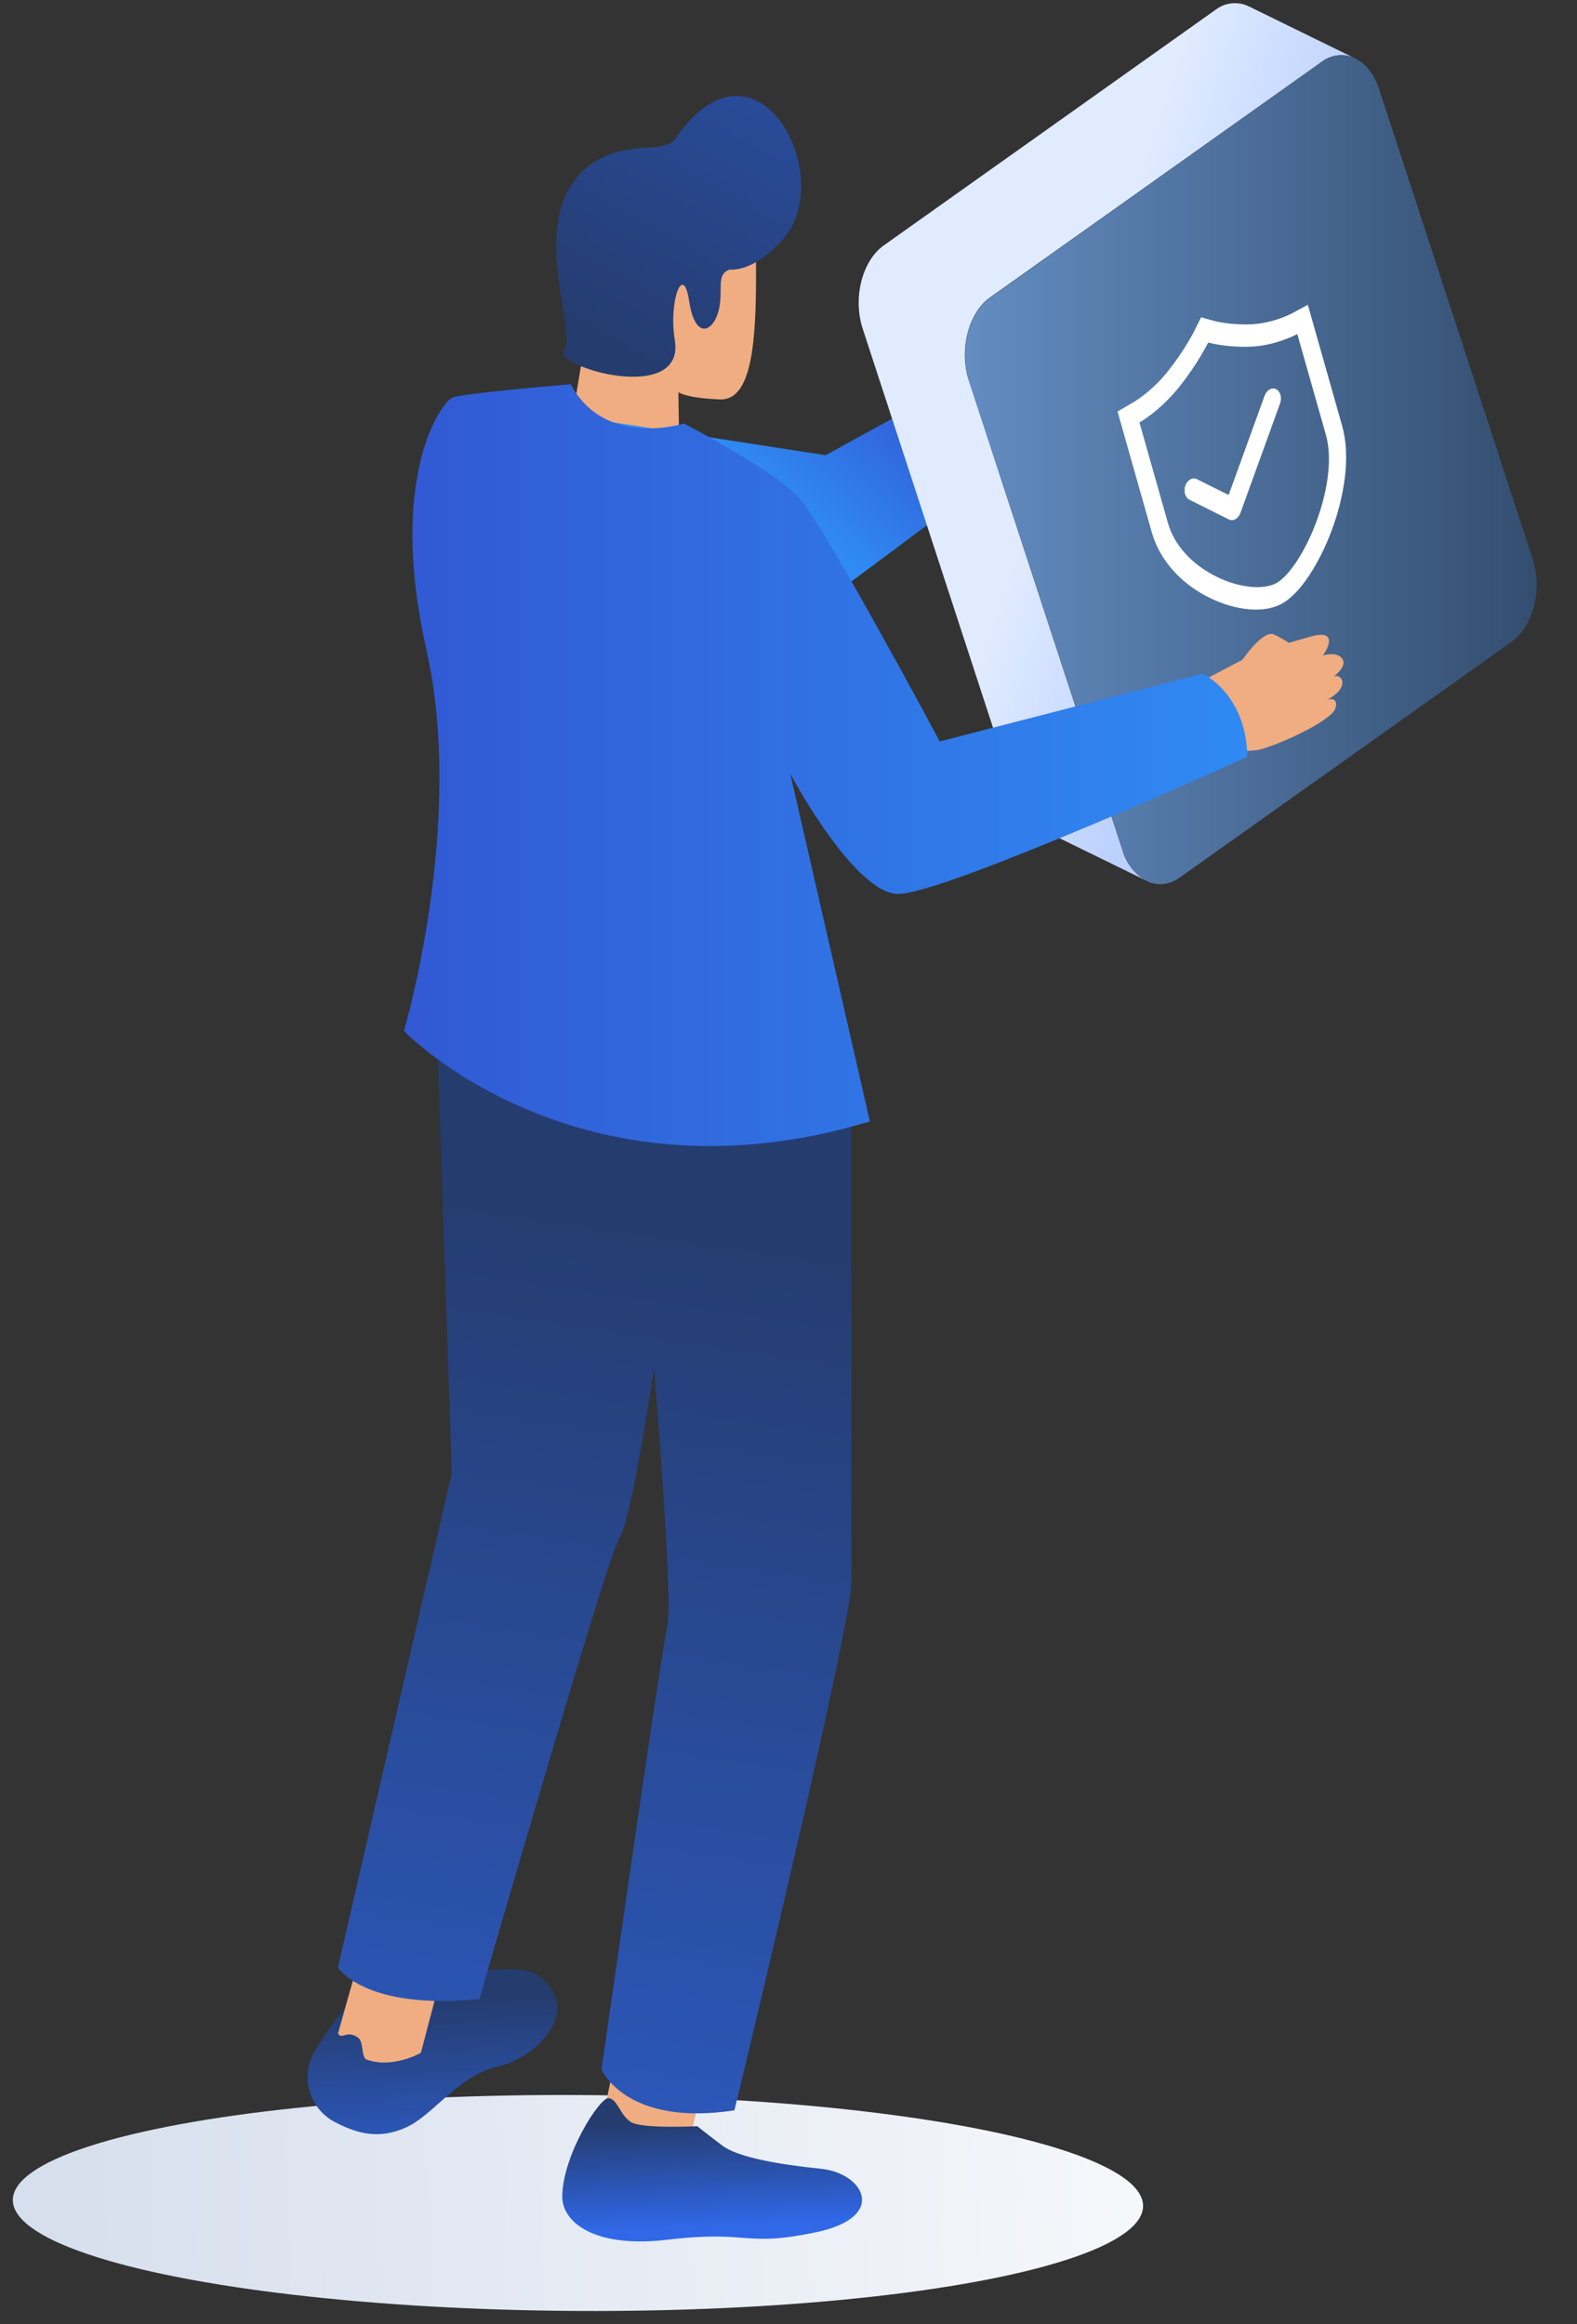 <?xml version="1.0" encoding="UTF-8"?>
<svg width="95px" height="140px" viewBox="0 0 95 140" version="1.1" xmlns="http://www.w3.org/2000/svg" xmlns:xlink="http://www.w3.org/1999/xlink">
    <rect x="0" y="0" width="95" height="140" fill="#333333" stroke="none"/>
    <title>people_2</title>
    <defs>
        <linearGradient x1="49.25%" y1="-101.046%" x2="50.41%" y2="132.863%" id="linearGradient-1">
            <stop stop-color="#B7C6DF" offset="0%"></stop>
            <stop stop-color="#FFFFFF" offset="100%"></stop>
        </linearGradient>
        <linearGradient x1="48.523%" y1="26.461%" x2="56.991%" y2="143.071%" id="linearGradient-2">
            <stop stop-color="#253C6F" offset="0%"></stop>
            <stop stop-color="#3068E8" offset="100%"></stop>
        </linearGradient>
        <linearGradient x1="29.713%" y1="86.004%" x2="123.084%" y2="-122.037%" id="linearGradient-3">
            <stop stop-color="#253C6F" offset="0%"></stop>
            <stop stop-color="#3068E8" offset="100%"></stop>
        </linearGradient>
        <linearGradient x1="52.804%" y1="16.487%" x2="43.393%" y2="151.052%" id="linearGradient-4">
            <stop stop-color="#253C6F" offset="0%"></stop>
            <stop stop-color="#3068E8" offset="100%"></stop>
        </linearGradient>
        <linearGradient x1="46.01%" y1="14.899%" x2="53.064%" y2="85.106%" id="linearGradient-5">
            <stop stop-color="#253C6F" offset="0%"></stop>
            <stop stop-color="#3068E8" offset="100%"></stop>
        </linearGradient>
        <linearGradient x1="84.039%" y1="24.715%" x2="50.482%" y2="42.835%" id="linearGradient-6">
            <stop stop-color="#3158D3" offset="0%"></stop>
            <stop stop-color="#308AF3" offset="100%"></stop>
        </linearGradient>
        <linearGradient x1="74.04%" y1="60.591%" x2="43.754%" y2="43.223%" id="linearGradient-7">
            <stop stop-color="#BBD0FE" offset="0%"></stop>
            <stop stop-color="#E0EBFF" offset="100%"></stop>
        </linearGradient>
        <linearGradient x1="0.006%" y1="49.983%" x2="100.004%" y2="49.983%" id="linearGradient-8">
            <stop stop-color="#648DC2" offset="0%"></stop>
            <stop stop-color="#324D6E" offset="100%"></stop>
        </linearGradient>
        <linearGradient x1="2.13954452e-14%" y1="50.004%" x2="100%" y2="50.004%" id="linearGradient-9">
            <stop stop-color="#3158D3" offset="0%"></stop>
            <stop stop-color="#308AF3" offset="100%"></stop>
        </linearGradient>
    </defs>
    <g id="页面-1" stroke="none" stroke-width="1" fill="none" fill-rule="evenodd">
        <g id="数犀科技-零信任安全" transform="translate(-680, -628)">
            <g id="内容1" transform="translate(0, 480)">
                <g id="people_2" transform="translate(680, 148)">
                    <ellipse id="Oval" fill="url(#linearGradient-1)" transform="translate(34.817, 132.703) rotate(-89.69) translate(-34.817, -132.703) " cx="34.817" cy="132.703" rx="6.503" ry="34.044"></ellipse>
                    <path d="M60.208,22.695 C60.208,22.695 61.994,20.266 63.015,19.692 C64.037,19.118 63.715,21.157 64.098,21.031 C64.48,20.904 65.754,18.28 67.158,18.736 C68.562,19.191 68.768,23.077 62.185,25.621 L60.208,22.695 Z" id="Path" fill="#EFAD81"></path>
                    <path d="M21.073,120.576 C20.319,121.482 19.634,122.442 19.022,123.449 C18.566,124.151 18.418,125.009 18.611,125.824 C18.805,126.638 19.324,127.338 20.048,127.76 C21.463,128.525 22.813,128.907 24.481,128.142 C26.149,127.377 27.564,125.048 30.004,124.478 C32.445,123.908 35.218,120.966 32.353,118.966 C30.421,117.608 21.073,120.576 21.073,120.576 Z" id="Path" fill="url(#linearGradient-2)"></path>
                    <path d="M42.413,125.143 L41.384,129.622 C41.384,129.622 37.245,129.852 36.239,127.893 L37.563,121.704 L42.413,91.038 L38.068,75.152 L25.357,123.655 C25.357,123.655 23.666,124.634 22.086,124.064 C21.75,123.946 21.922,123.005 21.585,122.756 C20.897,122.244 20.587,122.902 20.361,122.492 L34.77,71.236 L44.18,73.489 L48.147,94.619 L42.413,125.143 Z" id="Path" fill="#EFAD81"></path>
                    <path d="M34.468,25.246 L35.119,21.306 C35.119,21.306 34.193,11.361 36.886,10.401 C39.579,9.44 45.489,10.259 45.538,15.086 C45.588,19.986 45.469,24.148 43.362,24.06 C41.254,23.972 40.868,23.62 40.868,23.62 L40.925,27.445 L34.468,25.246 Z" id="Path" fill="#EFAD81"></path>
                    <path d="M43.966,16.234 C43.966,16.234 45.385,16.46 47.191,14.383 C50.496,10.584 45.546,1.297 40.688,8.35 C39.988,9.368 37.658,8.293 35.425,10.033 C31.599,13.025 34.82,20.032 33.99,21.057 C33.16,22.083 41.304,24.443 40.65,20.48 C40.267,18.185 41.151,15.748 41.514,18.131 C41.878,20.514 42.956,19.99 43.285,18.728 C43.614,17.466 43.083,16.54 43.966,16.234 Z" id="Path" fill="url(#linearGradient-3)"></path>
                    <path d="M26.321,61.925 L27.216,88.743 L20.361,118.507 C20.361,118.507 21.922,121.111 28.88,120.419 C28.88,120.419 36.58,93.75 37.322,92.618 C38.064,91.486 39.399,82.439 39.399,82.439 C39.399,82.439 40.566,96.436 40.206,97.912 C39.846,99.389 36.236,124.661 36.236,124.661 C36.236,124.661 37.701,128.131 44.242,127.121 C44.242,127.121 51.291,98.004 51.291,95.277 L51.291,66.091 L26.321,61.925 Z" id="Path" fill="url(#linearGradient-4)"></path>
                    <path d="M42.004,128.077 C42.004,128.077 38.649,128.253 37.995,127.821 C37.341,127.389 37.192,126.432 36.66,126.386 C36.128,126.34 33.902,129.802 33.871,132.292 C33.852,133.876 35.83,135.437 40.21,134.916 C45.228,134.32 44.754,135.383 49.142,134.469 C53.529,133.555 52.03,130.904 49.47,130.644 C46.911,130.384 44.448,129.948 43.522,129.251 C42.597,128.555 42.004,128.077 42.004,128.077 Z" id="Path" fill="url(#linearGradient-5)"></path>
                    <polygon id="Path" fill="url(#linearGradient-6)" points="27.25 23.945 49.738 27.422 60.781 21.348 63.727 25.766 46.15 38.856"></polygon>
                    <g id="Group" transform="translate(51.639, 0)">
                        <path d="M23.59,0.383 C22.939,0.067 22.167,0.146 21.593,0.585 L1.595,14.788 C0.295,15.714 -0.272,17.951 0.329,19.795 L9.563,48.063 C9.779,48.85 10.301,49.518 11.013,49.918 L17.42,53.051 C16.708,52.652 16.187,51.983 15.974,51.196 L6.725,22.928 C6.124,21.088 6.694,18.846 7.995,17.921 L27.989,3.718 C28.562,3.279 29.335,3.2 29.985,3.515 L23.59,0.383 Z" id="Path" fill="url(#linearGradient-7)"></path>
                        <path d="M28,3.718 C29.301,2.796 30.842,3.534 31.443,5.378 L40.692,33.661 C41.292,35.497 40.726,37.739 39.422,38.661 L19.428,52.863 C18.127,53.789 16.586,53.047 15.985,51.211 L6.736,22.943 C6.136,21.103 6.705,18.862 8.006,17.936 L28,3.718 Z" id="Path" fill="url(#linearGradient-8)"></path>
                    </g>
                    <path d="M72.355,19.115 L73.117,19.326 C73.125,19.329 74.068,19.592 75.41,19.534 C76.21,19.487 77.009,19.275 77.777,18.904 L77.78,18.903 L78.785,18.361 L78.957,18.968 L80.848,25.636 C81.102,26.533 81.159,27.586 81.016,28.769 C80.874,29.864 80.606,30.937 80.221,31.95 C79.864,32.919 79.41,33.83 78.872,34.658 C78.33,35.474 77.767,36.06 77.243,36.354 C76.716,36.649 76.028,36.771 75.246,36.703 C74.494,36.638 73.693,36.408 72.927,36.04 C71.148,35.187 69.858,33.737 69.384,32.065 L67.322,24.787 L68.32,24.207 C69.061,23.739 69.747,23.119 70.349,22.372 C71.35,21.114 71.891,20.042 71.914,19.996 L72.355,19.115 Z M72.785,20.632 L72.766,20.673 C72.26,21.622 71.681,22.504 71.039,23.304 C69.932,24.692 68.733,25.398 68.683,25.426 L68.642,25.451 L70.36,31.515 C70.739,32.852 71.829,34.038 73.35,34.77 C73.995,35.086 74.677,35.283 75.377,35.353 C75.994,35.405 76.533,35.323 76.894,35.121 C77.672,34.685 78.636,33.205 79.295,31.438 C80.04,29.433 80.251,27.519 79.871,26.185 L78.15,20.122 L78.11,20.143 C77.893,20.255 76.742,20.822 75.362,20.881 C73.953,20.939 72.93,20.674 72.819,20.643 L72.785,20.632 Z M76.183,23.831 C76.308,23.49 76.617,23.318 76.874,23.444 C77.13,23.573 77.238,23.953 77.115,24.296 L74.723,30.904 C74.598,31.245 74.29,31.417 74.032,31.292 L71.649,30.101 C71.394,29.971 71.286,29.592 71.408,29.25 C71.533,28.909 71.841,28.736 72.099,28.862 L74.015,29.818 L76.183,23.831 Z" id="形状结合" fill="#FFFFFF" fill-rule="nonzero"></path>
                    <path d="M80.347,40.742 C80.347,40.742 81.185,40.156 80.86,39.682 C80.534,39.208 79.693,39.487 79.693,39.487 C80.225,38.722 80.328,37.957 78.978,38.339 C78.675,38.42 78.174,38.573 77.646,38.722 C77.354,38.531 77.049,38.361 76.732,38.213 C76.181,37.976 75.202,39.227 74.843,39.743 L72.548,40.952 L72.142,45.274 C73.336,45.33 74.533,45.3 75.722,45.186 C76.782,44.999 80.232,43.431 80.446,42.669 C80.661,41.908 79.949,42.153 79.949,42.153 C79.949,42.153 80.848,41.709 80.863,41.151 C80.882,41.017 80.828,40.883 80.722,40.799 C80.616,40.715 80.473,40.693 80.347,40.742 Z" id="Path" fill="#EFAD81"></path>
                    <path d="M54.064,53.85 C56.719,53.942 75.145,45.592 75.145,45.592 C75.068,41.767 72.448,40.581 72.448,40.581 L56.612,44.662 C56.612,44.662 49.681,31.703 48.166,30.016 C46.651,28.329 41.193,25.51 41.193,25.51 C41.193,25.51 36.457,27.04 34.38,23.146 C34.38,23.146 27.935,23.685 27.266,23.945 C26.596,24.205 23.333,28.689 25.69,39.154 C28.046,49.62 24.332,62.105 24.332,62.105 C24.332,62.105 34.728,72.892 52.404,67.552 L47.608,46.613 C47.608,46.613 51.406,53.758 54.064,53.85 Z" id="Path" fill="url(#linearGradient-9)"></path>
                </g>
            </g>
        </g>
    </g>
</svg>